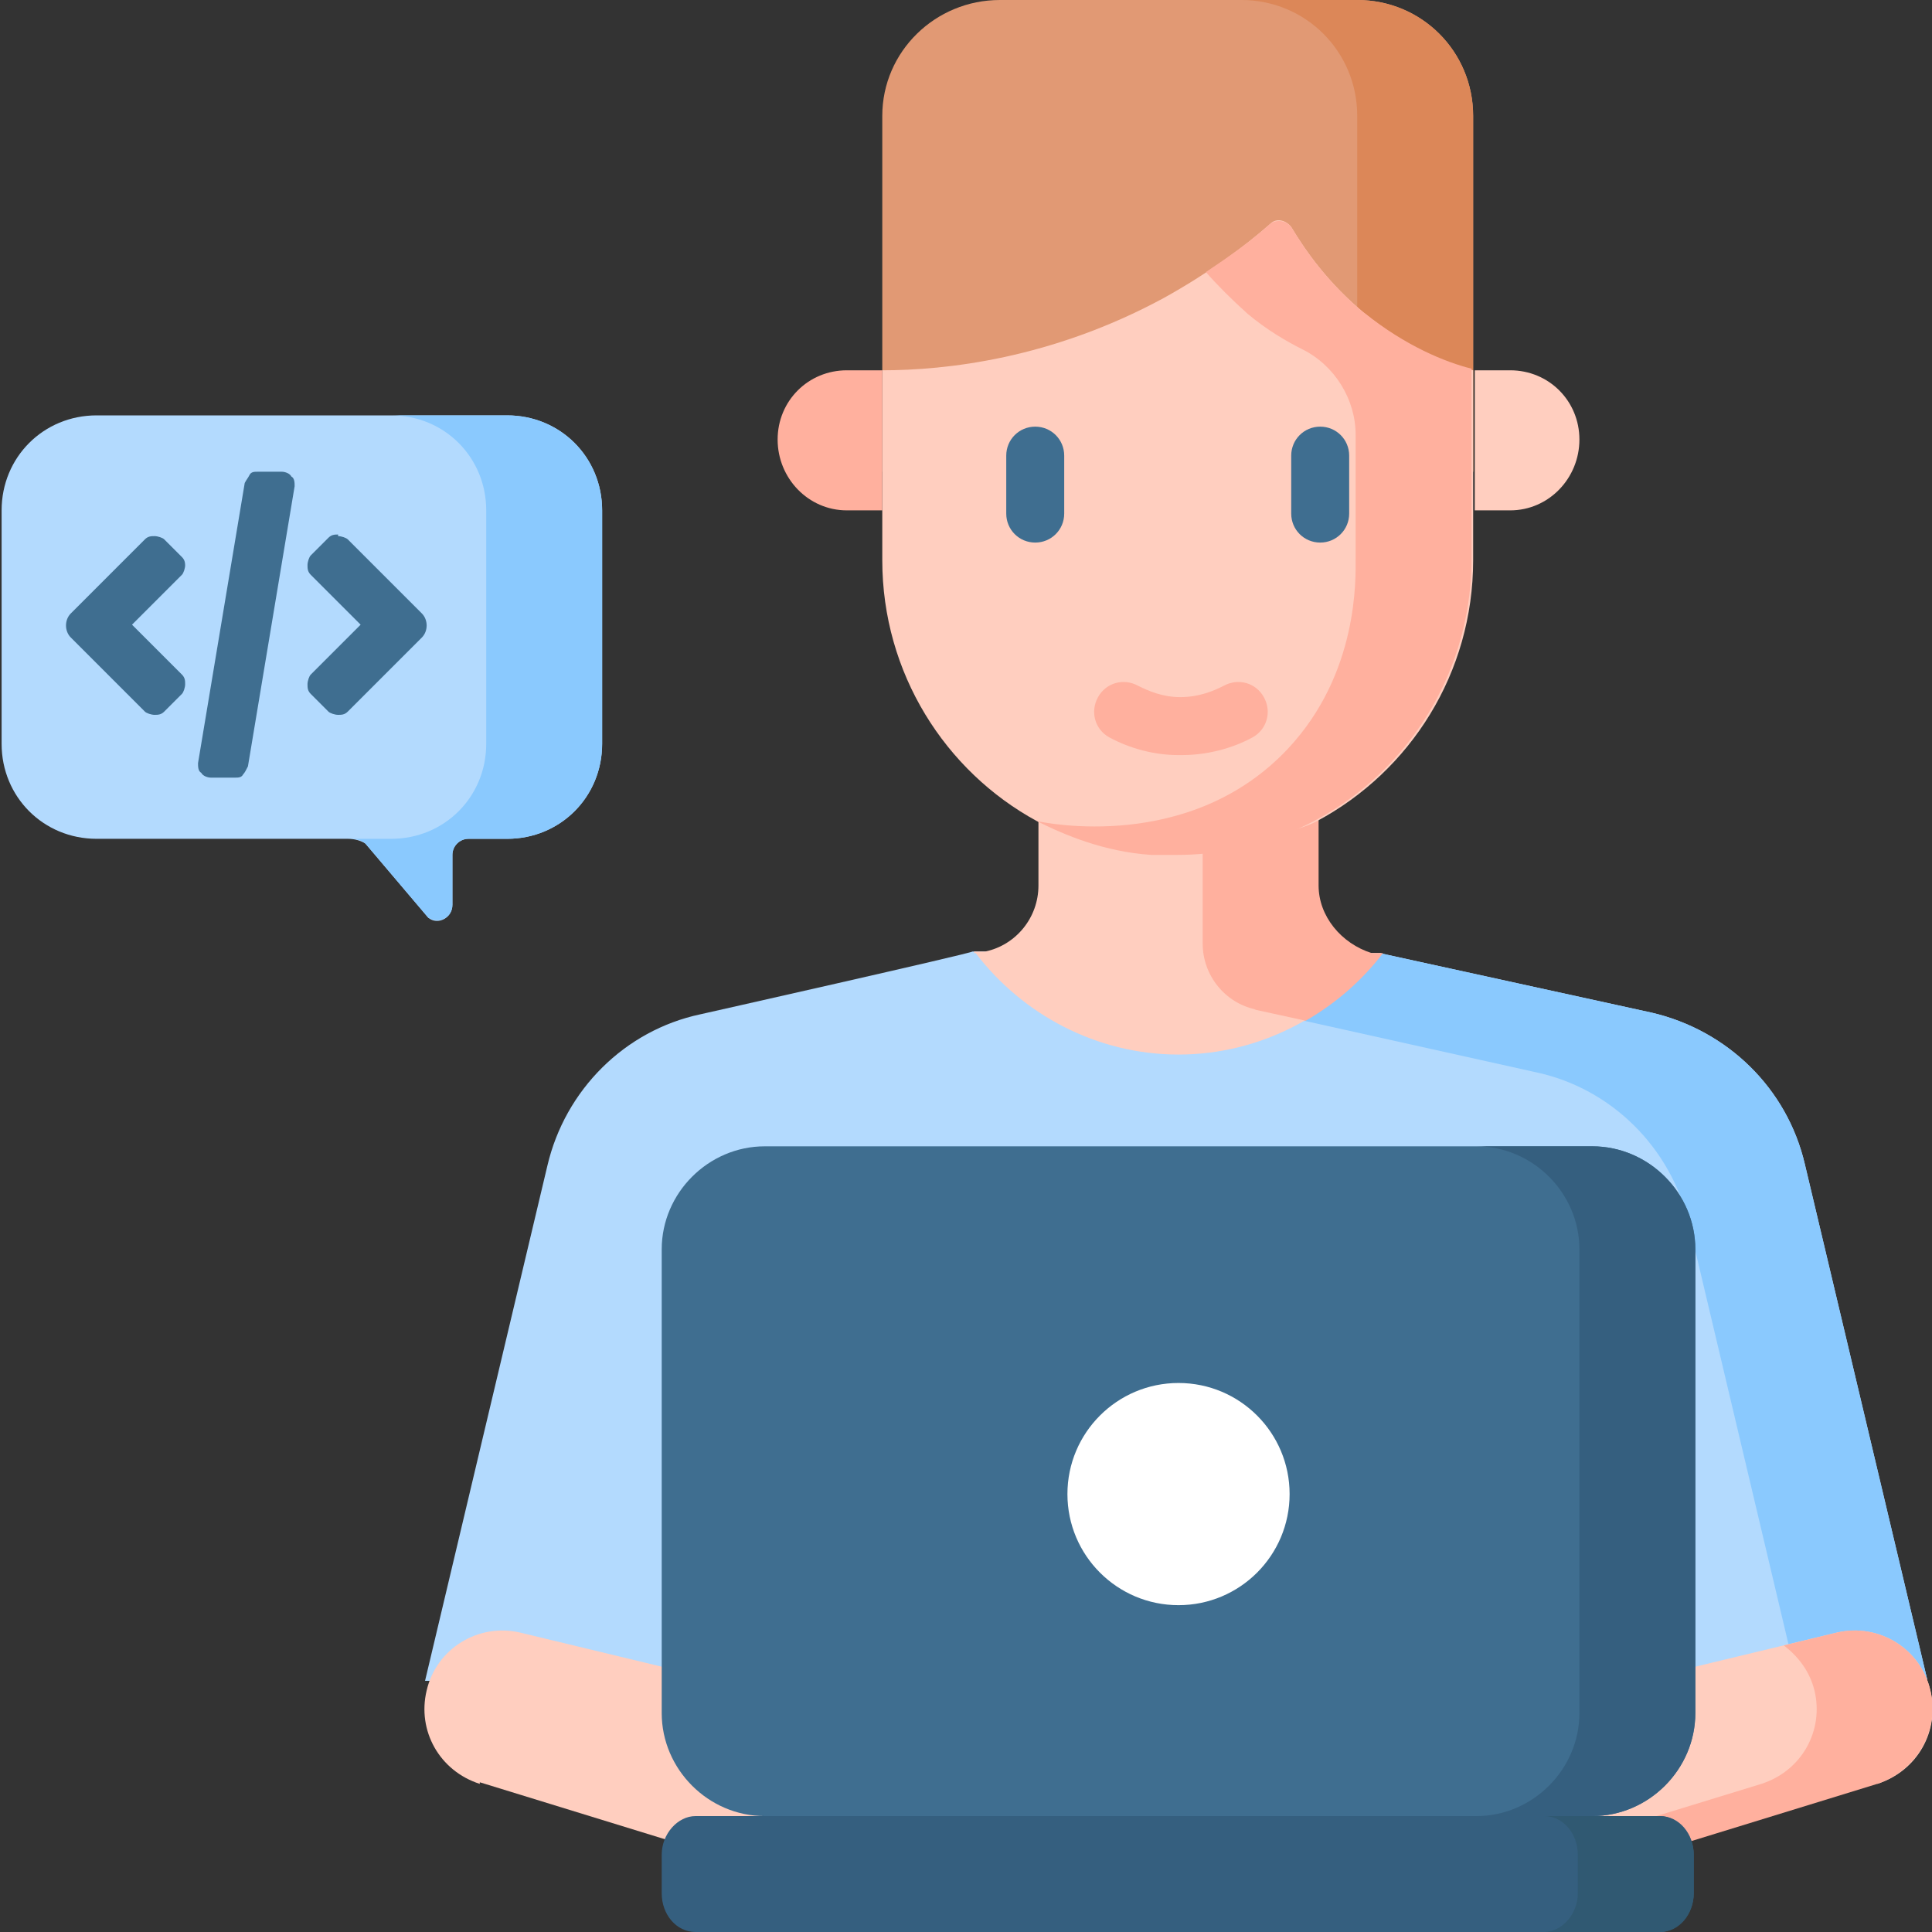 <svg xmlns="http://www.w3.org/2000/svg" viewBox="0 0 120 120"><rect x="0" y="0" width="120" height="120" fill="#333333" stroke="none"/><defs><style>      .cls-1 {        fill: #ffb09e;      }      .cls-2 {        fill: #e19974;      }      .cls-3 {        fill: #8ac9fe;      }      .cls-4 {        fill: #dc8758;      }      .cls-5 {        fill: #fff;      }      .cls-6 {        fill: #3f6e90;      }      .cls-7 {        fill: #b3dafe;      }      .cls-8 {        fill: #305972;      }      .cls-9 {        fill: #355f7f;      }      .cls-10 {        fill: #ffcebf;      }    </style></defs><g><g id="Layer_1"><g id="Capa_1"><g><g><path class="cls-2" d="M91.5,29.3h-36.7V7.2C54.8,3.2,58.1,0,62.1,0h22.2C88.3,0,91.5,3.2,91.5,7.2c0,0,0,22.1,0,22.1Z"></path><path class="cls-4" d="M84.3,0h-7.2C81.1,0,84.3,3.2,84.3,7.2v22.1h7.2V7.2C91.5,3.2,88.3,0,84.3,0Z"></path><g><path class="cls-7" d="M107.2,104.3h12.5l-7.6-32c-1.1-4.7-4.8-8.3-9.5-9.4l-16.9-3.7h-4.3c-1.9-.6-3.3-2.3-3.3-4.2v-12.8h-10.1v12.8c0,2-1.4,3.7-3.3,4.1h-4.3c0,.1-16.9,3.9-16.9,3.9-4.7,1-8.4,4.7-9.5,9.4l-7.6,32"></path><path class="cls-3" d="M81,63.4l14.4,3.2c4.7,1,8.4,4.7,9.5,9.4l6.7,28.3h8.1l-7.6-32c-1.1-4.7-4.8-8.3-9.5-9.4l-16.9-3.7-4.8,4.2h0Z"></path><path class="cls-10" d="M116.6,110.7l-16.9,5.2-2.2-10.5,16.6-4c2.6-.6,5.2,1,5.8,3.6.6,2.5-.8,5-3.3,5.8h0Z"></path><path class="cls-1" d="M119.9,105c-.6-2.6-3.2-4.2-5.8-3.6l-3.3.8c.9.7,1.6,1.6,1.9,2.8.6,2.5-.8,5-3.3,5.8l-10.1,3.1.4,2.1,16.9-5.2c2.4-.8,3.9-3.3,3.3-5.8h0Z"></path></g><path class="cls-10" d="M29.8,110.7l16.9,5.2,2.2-10.5-16.6-4c-2.6-.6-5.2,1-5.8,3.6-.6,2.5.8,5,3.3,5.8h0Z"></path><path class="cls-10" d="M60.6,59.2c2.9,3.8,7.5,6.3,12.6,6.3s9.7-2.5,12.6-6.3h-4.3c-1.9-.6-3.3-2.3-3.3-4.2v-12.8h-13.7v12.8c0,2-1.4,3.7-3.3,4.1h-.7q0,.1,0,.1Z"></path><path class="cls-1" d="M77.9,62.7l3.2.7c1.9-1.1,3.5-2.5,4.8-4.2h-.7c-1.9-.6-3.3-2.3-3.3-4.2v-12.8h-7.2v16.4c0,2,1.4,3.7,3.3,4.1h0Z"></path><path class="cls-10" d="M91.5,23c-1.6-.4-4.1-1.4-6.7-3.5-2.3-1.9-3.7-3.9-4.6-5.4-.3-.4-.9-.6-1.3-.2-1.7,1.5-3.9,3.1-6.6,4.6-7,3.8-13.6,4.5-17.5,4.5v11.8c0,7,3.9,13.1,9.6,16.2,2.6,1.4,5.2,1.3,8.4,1.3,0,0,6.4.1,9-1.3,5.8-3.1,9.7-9.2,9.7-16.2v-11.8h0Z"></path><path class="cls-1" d="M84.8,19.5c-2.3-1.9-3.7-3.9-4.6-5.4-.3-.4-.9-.5-1.3-.2-1.1,1-2.5,2-4,3,.7.8,1.6,1.7,2.6,2.6,1.2,1,2.4,1.7,3.4,2.2,2,1,3.3,3.1,3.3,5.3v7.7c0,1.2.2,7.1-4.2,11.8-6.1,6.5-15.1,4.6-15.6,4.5,1.8.9,4.2,1.9,7.1,2.1.5,0,1.1,0,1.6,0,10.1,0,18.3-8.2,18.3-18.4v-11.8c-1.6-.4-4.1-1.4-6.7-3.5h0Z"></path><g><path class="cls-6" d="M64.3,33.7c-1,0-1.8-.8-1.8-1.8v-3.6c0-1,.8-1.8,1.8-1.8s1.8.8,1.8,1.8v3.6c0,1-.8,1.8-1.8,1.8Z"></path><path class="cls-6" d="M82,33.7c-1,0-1.8-.8-1.8-1.8v-3.6c0-1,.8-1.8,1.8-1.8s1.8.8,1.8,1.8v3.6c0,1-.8,1.8-1.8,1.8Z"></path></g><path class="cls-1" d="M73.2,46.9h0c-1.5,0-3-.4-4.3-1.1-.9-.5-1.2-1.6-.7-2.5s1.6-1.2,2.5-.7c.6.3,1.5.7,2.6.7h0c1.2,0,2.1-.4,2.7-.7.9-.5,2-.2,2.5.7s.2,2-.7,2.5c-.9.5-2.5,1.1-4.4,1.1h0Z"></path><path class="cls-10" d="M93.8,31.7h-2.2v-8.7h2.2c2.4,0,4.3,1.9,4.3,4.3h0c0,2.4-1.9,4.4-4.3,4.4Z"></path><path class="cls-1" d="M52.6,31.7h2.2v-8.7h-2.2c-2.4,0-4.3,1.9-4.3,4.3h0c0,2.4,1.9,4.4,4.3,4.4Z"></path><g><g><path class="cls-9" d="M43.2,112.8h59.9c1.2,0,2.1,1.1,2.1,2.4v2.4c0,1.3-1,2.4-2.1,2.4h-59.9c-1.2,0-2.1-1.1-2.1-2.4v-2.4c0-1.3,1-2.4,2.1-2.4h0Z"></path><path class="cls-8" d="M103.1,112.8h-7.2c1.2,0,2.1,1.1,2.1,2.4v2.4c0,1.3-1,2.4-2.1,2.4h7.2c1.2,0,2.1-1.1,2.1-2.4v-2.4c0-1.3-1-2.4-2.1-2.4h0Z"></path><path class="cls-6" d="M98.9,112.8h-51.4c-3.5,0-6.4-2.9-6.4-6.4v-28.8c0-3.5,2.9-6.4,6.4-6.4h51.4c3.5,0,6.4,2.9,6.4,6.4v28.8c0,3.5-2.9,6.4-6.4,6.4h0Z"></path><path class="cls-9" d="M98.9,71.2h-7.2c3.5,0,6.4,2.9,6.4,6.4v28.8c0,3.5-2.9,6.4-6.4,6.4h7.2c3.5,0,6.4-2.9,6.4-6.4v-28.8c0-3.5-2.9-6.4-6.4-6.4h0Z"></path></g><ellipse class="cls-5" cx="73.2" cy="92.8" rx="6.9" ry="6.9"></ellipse></g></g><g><path class="cls-7" d="M31.5,52.1h-2.4c-.5,0-1,.4-1,1v3.1c0,.8-.9,1.3-1.5.8l-3.9-4.6c-.3-.2-.7-.3-1.1-.3H6c-3.3,0-5.9-2.6-5.9-5.9v-14.5c0-3.3,2.6-5.9,5.9-5.9h25.5c3.3,0,5.9,2.6,5.9,5.9v14.5c0,3.3-2.6,5.9-5.9,5.9h0Z"></path><path class="cls-3" d="M31.5,25.8h-7.2c3.3,0,5.9,2.6,5.9,5.9v14.5c0,3.3-2.6,5.9-5.9,5.9h-2.5c.3,0,.7.1.9.3l3.9,4.6c.7.4,1.5,0,1.5-.8v-3.1c0-.5.4-1,1-1h2.4c3.3,0,5.9-2.6,5.9-5.9v-14.5c0-3.3-2.6-5.9-5.9-5.9h0Z"></path></g></g><g><path class="cls-6" d="M11.5,35.2c0-.2,0-.4-.2-.6l-1.1-1.1c-.1-.1-.4-.2-.6-.2s-.4,0-.6.2l-4.6,4.6c-.4.4-.4,1.1,0,1.5l4.6,4.6h0c.1.1.4.2.6.2s.4,0,.6-.2l1.1-1.1c.1-.1.2-.4.2-.6s0-.4-.2-.6l-3.1-3.1,3.1-3.1c.1-.1.2-.4.2-.6h0Z"></path><path class="cls-6" d="M21,33.2c-.2,0-.4,0-.6.2l-1.1,1.1c-.1.1-.2.4-.2.6s0,.4.2.6l3.1,3.1-3.1,3.1c-.1.1-.2.4-.2.6s0,.4.2.6l1.1,1.1h0c.1.1.4.2.6.2s.4,0,.6-.2l4.6-4.6c.4-.4.4-1.1,0-1.5l-4.6-4.6c-.1-.1-.4-.2-.6-.2h0Z"></path><path class="cls-6" d="M17.5,29.3h-1.5c-.2,0-.4,0-.5.2s-.2.3-.3.5l-2.9,17.4c0,.2,0,.5.2.6.1.2.4.3.6.3h1.5c.2,0,.4,0,.5-.2.1-.1.2-.3.3-.5l2.9-17.4c0-.2,0-.5-.2-.6-.1-.2-.4-.3-.6-.3Z"></path></g></g></g></g></svg>